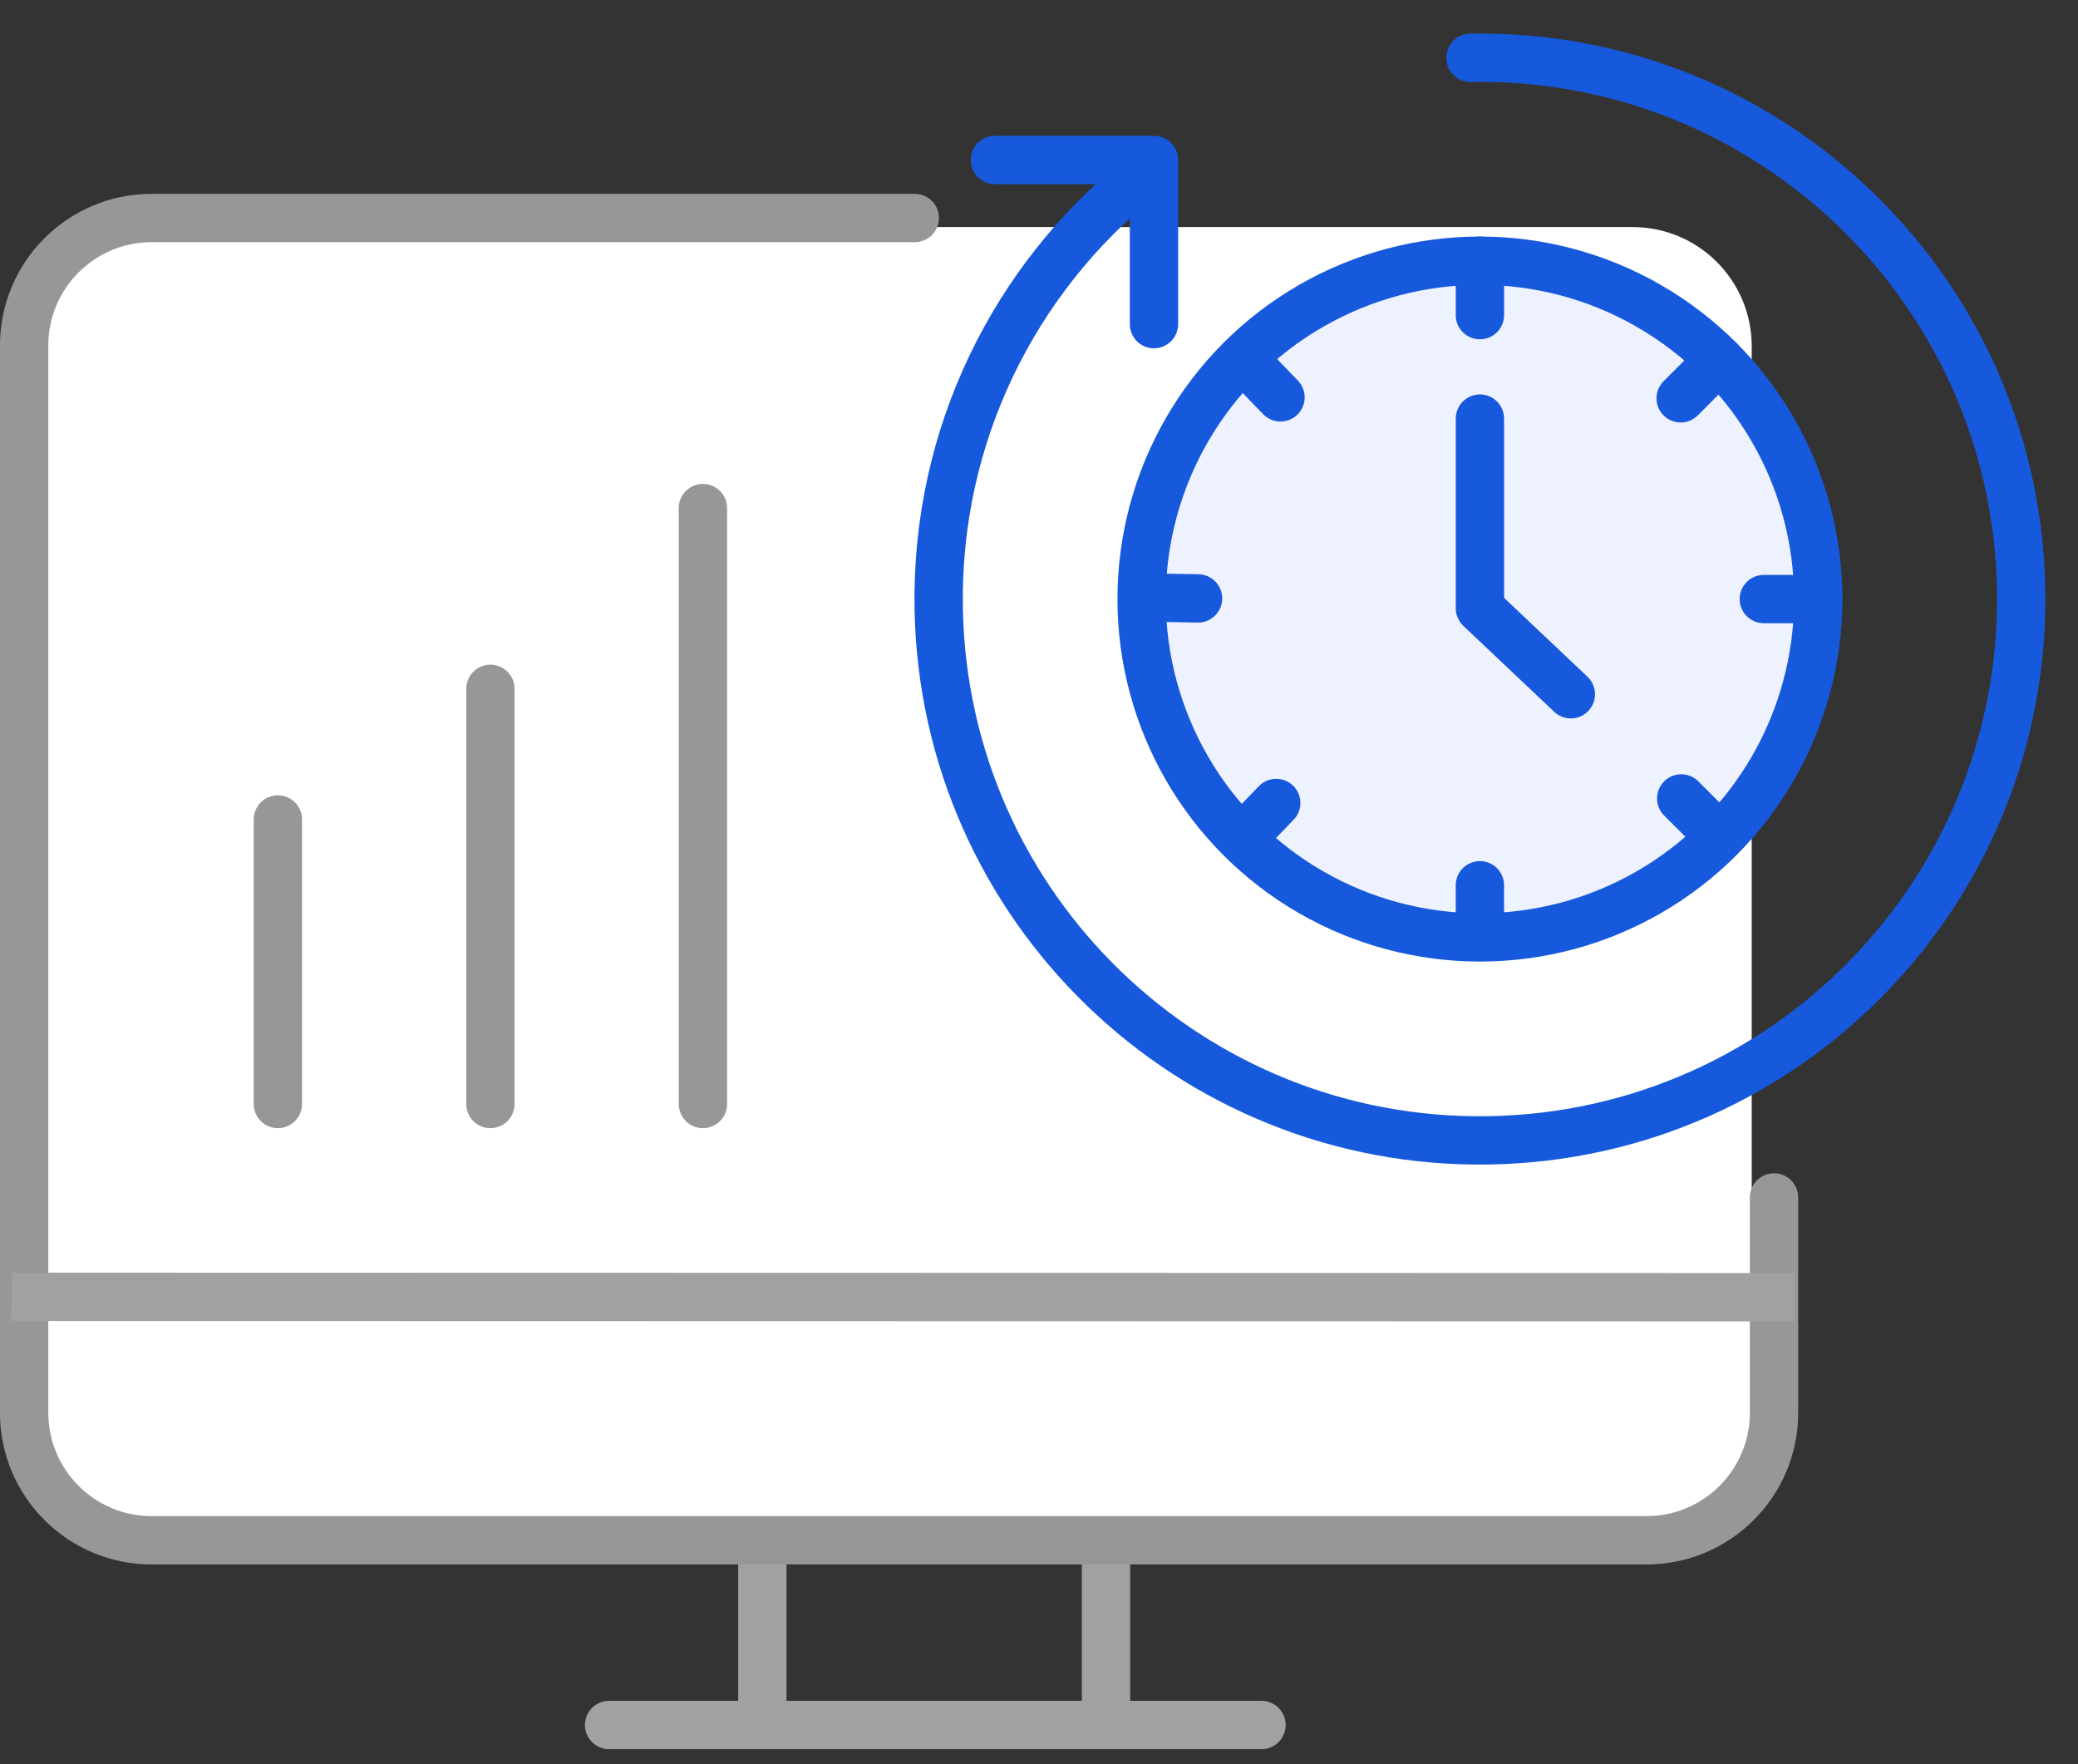 <?xml version="1.0" encoding="UTF-8"?>
<svg width="86px" height="73px" viewBox="0 0 86 73" version="1.1" xmlns="http://www.w3.org/2000/svg" xmlns:xlink="http://www.w3.org/1999/xlink">
    <rect x="0" y="0" width="86" height="73" fill="#333333" stroke="none"/>
    <title>Quality-Control-&amp;-Monitoring</title>
    <g id="Page-1" stroke="none" stroke-width="1" fill="none" fill-rule="evenodd">
        <g id="Lab-Monitoring-System-" transform="translate(-307, -3123)">
            <g id="Quality-Control-&amp;-Monitoring" transform="translate(308, 3125)">
                <path d="M4.931,7.396 L66.565,7.396 C69.288,7.396 71.496,9.604 71.496,12.327 L71.496,56.704 C71.496,59.427 69.288,61.634 66.565,61.634 L4.931,61.634 C2.208,61.634 1.10941869e-06,59.427 1.10941869e-06,56.704 L1.10941869e-06,12.327 C1.10941869e-06,9.604 2.208,7.396 4.931,7.396 Z" id="Rectangle" fill="#FFFFFF" fill-rule="nonzero"></path>
                <g id="Realtime-Dashboards" stroke-width="2">
                    <g id="Group-Copy-11" transform="translate(0, 7.021)">
                        <line x1="24.208" y1="62.362" x2="51.208" y2="62.362" id="Path-4548-Copy" stroke="#A1A1A1" stroke-linecap="round"></line>
                        <line x1="30.551" y1="62.153" x2="30.551" y2="55.266" id="Path-4548-Copy" stroke="#A1A1A1" stroke-linecap="round"></line>
                        <line x1="44.773" y1="62.255" x2="44.773" y2="55.105" id="Path-4548-Copy" stroke="#A1A1A1" stroke-linecap="round"></line>
                        <path d="M35.56,0 L67.143,0 C70.058,0 72.421,2.363 72.421,5.277 L72.421,49.441 C72.421,52.355 70.058,54.718 67.143,54.718 L22.184,54.718 L22.184,54.718 L5.277,54.718 C2.363,54.718 0,52.355 0,49.441 L0,40.531 L0,40.531" id="Rectangle" stroke="#979797" stroke-linecap="round" transform="translate(36.21, 27.359) scale(-1, 1) translate(-36.21, -27.359) "></path>
                        <line x1="0.477" y1="44.643" x2="72.272" y2="44.659" id="Path-4548" stroke="#A1A1A1" stroke-linecap="square"></line>
                        <line x1="10.5" y1="36.664" x2="10.5" y2="24.89" id="Path-6" stroke="#979797" stroke-linecap="round"></line>
                        <line x1="19.296" y1="36.664" x2="19.296" y2="19.484" id="Path-6-Copy" stroke="#979797" stroke-linecap="round"></line>
                        <line x1="28.091" y1="36.664" x2="28.091" y2="12.004" id="Path-6-Copy-2" stroke="#979797" stroke-linecap="round"></line>
                    </g>
                    <g id="Group-28-Copy-2" transform="translate(37.458, 0)" stroke="#1759DC">
                        <path d="M5.1,36.536 C9.199,41.803 15.598,45.192 22.79,45.192 C35.162,45.192 45.192,35.162 45.192,22.79 C45.192,10.417 35.162,0.388 22.79,0.388 C13.528,0.388 5.579,6.008 2.167,14.024 C1.022,16.717 0.388,19.679 0.388,22.79" id="Oval-1316" stroke-linecap="round" transform="translate(22.79, 22.79) rotate(89) translate(-22.79, -22.79) "></path>
                        <polyline id="Rectangle-1825" stroke-linecap="round" stroke-linejoin="round" points="2.72 4.621 9.3 4.621 9.3 11.413"></polyline>
                        <circle id="Oval-1316" fill="#EEF2FF" fill-rule="nonzero" cx="22.79" cy="22.79" r="14.001"></circle>
                        <polyline id="Path-9853" stroke-linecap="round" stroke-linejoin="round" points="26.553 26.73 22.79 23.171 22.79 15.322"></polyline>
                        <line x1="22.79" y1="11.041" x2="22.79" y2="8.788" id="Path-9845" stroke-linecap="round" stroke-linejoin="round"></line>
                        <line x1="31.098" y1="14.482" x2="32.69" y2="12.889" id="Path-9845" stroke-linecap="round" stroke-linejoin="round"></line>
                        <line x1="34.539" y1="22.79" x2="36.791" y2="22.79" id="Path-9845" stroke-linecap="round" stroke-linejoin="round"></line>
                        <line x1="31.121" y1="31.04" x2="32.714" y2="32.633" id="Path-9845" stroke-linecap="round" stroke-linejoin="round"></line>
                        <line x1="22.79" y1="36.586" x2="22.789" y2="34.634" id="Path-9845" stroke-linecap="round" stroke-linejoin="round"></line>
                        <path d="M13.038,32.598 C13.479,32.141 14.36,31.228 14.36,31.228" id="Path-9845" stroke-linecap="round" stroke-linejoin="round"></path>
                        <line x1="8.872" y1="22.723" x2="11.124" y2="22.763" id="Path-9845" stroke-linecap="round" stroke-linejoin="round"></line>
                        <line x1="12.973" y1="12.823" x2="14.537" y2="14.443" id="Path-9845" stroke-linecap="round" stroke-linejoin="round"></line>
                    </g>
                </g>
            </g>
        </g>
    </g>
</svg>